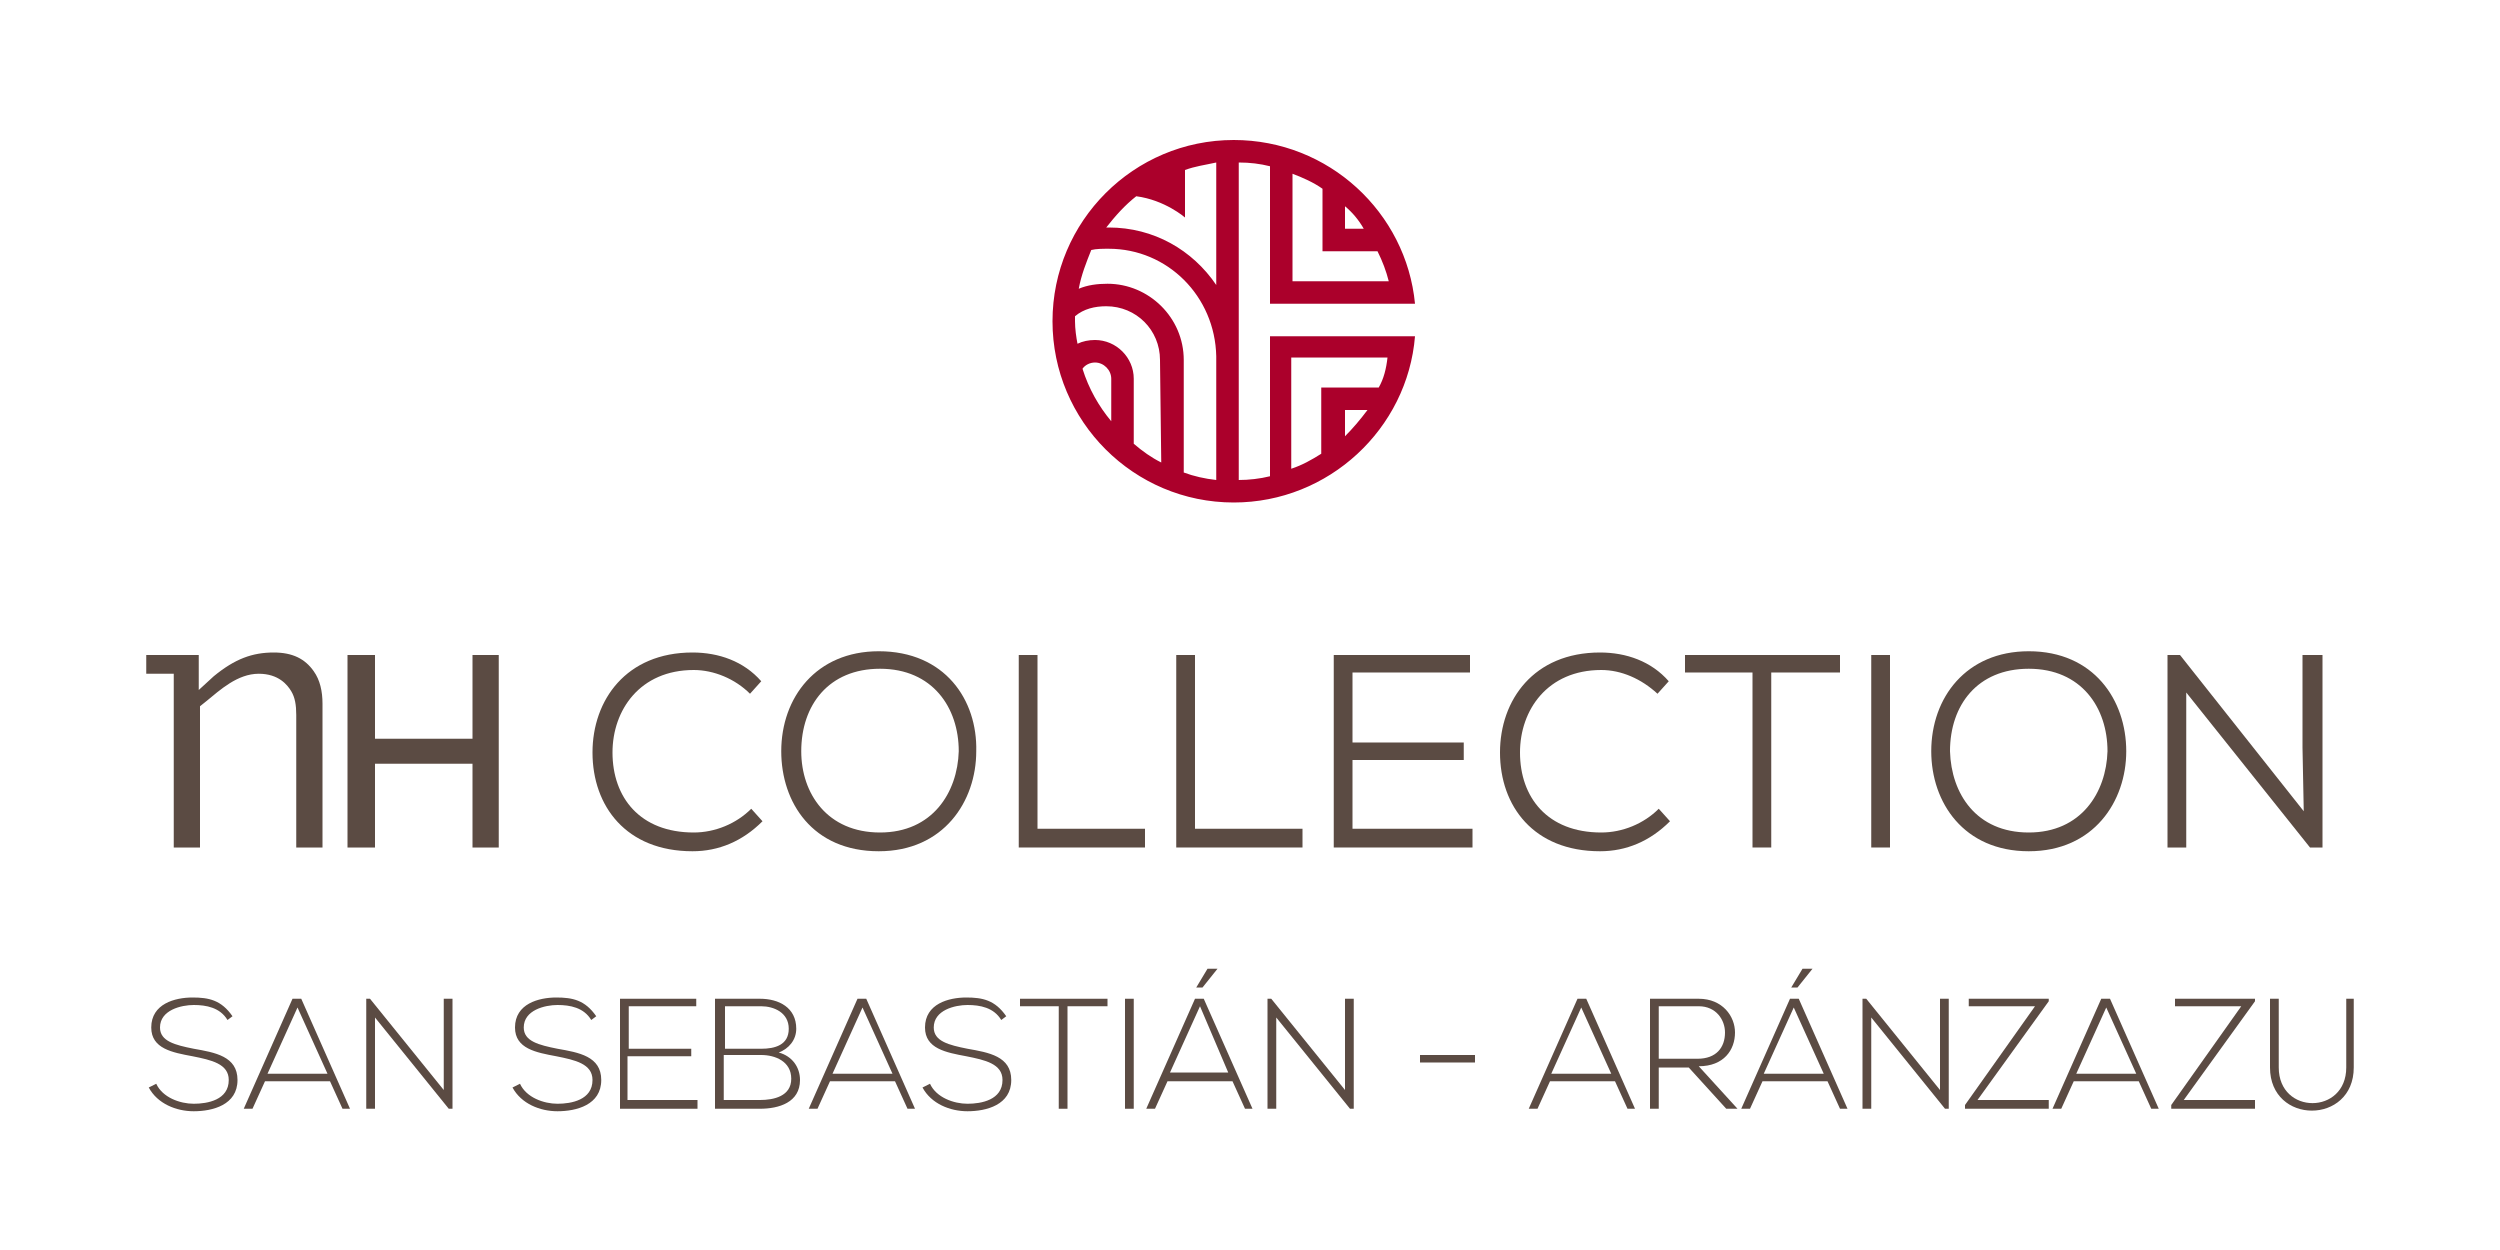 <?xml version="1.0" encoding="utf-8"?>
<!-- Generator: Adobe Illustrator 28.2.0, SVG Export Plug-In . SVG Version: 6.00 Build 0)  -->
<svg version="1.1" id="Layer_1" xmlns="http://www.w3.org/2000/svg" xmlns:xlink="http://www.w3.org/1999/xlink" x="0px" y="0px"
	 viewBox="0 0 200 100" style="enable-background:new 0 0 200 100;" xml:space="preserve">
<style type="text/css">
	.st0{fill:#5B4B43;}
	.st1{fill:#AB002B;}
</style>
<g>
	<g>
		<path class="st0" d="M61,65.7c-1.6,1.6-3.5,2.4-5.6,2.4c-5.3,0-8-3.6-8-7.9c0-4.2,2.7-8,8-8c2.1,0,4.1,0.7,5.5,2.3l-0.9,1
			c-1.2-1.2-2.9-1.9-4.5-1.9c-4.3,0-6.5,3.2-6.5,6.6c0,3.6,2.2,6.4,6.5,6.4c1.7,0,3.4-0.7,4.6-1.9L61,65.7z"/>
		<path class="st0" d="M70.4,66.6c4.2,0,6.2-3.2,6.3-6.5c0-3.5-2.1-6.6-6.3-6.6c-4.1,0-6.3,2.9-6.3,6.6
			C64.1,63.5,66.2,66.6,70.4,66.6 M78.1,60.1c0,4-2.6,8-7.8,8c-5.3,0-7.8-3.9-7.8-8c0-4.3,2.8-8,7.8-8C75.6,52.1,78.2,56,78.1,60.1"
			/>
	</g>
	<polygon class="st0" points="83,52.4 83,66.3 91.6,66.3 91.6,67.8 81.5,67.8 81.5,52.4 	"/>
	<polygon class="st0" points="95.6,52.4 95.6,66.3 104.2,66.3 104.2,67.8 94.1,67.8 94.1,52.4 	"/>
	<polygon class="st0" points="117.8,67.8 106.7,67.8 106.7,52.4 117.6,52.4 117.6,53.8 108.2,53.8 108.2,59.4 117.1,59.4 
		117.1,60.8 108.2,60.8 108.2,66.3 117.8,66.3 	"/>
	<g>
		<path class="st0" d="M133.6,65.7c-1.6,1.6-3.5,2.4-5.6,2.4c-5.3,0-8-3.6-8-7.9c0-4.2,2.7-8,8-8c2.1,0,4.1,0.7,5.5,2.3l-0.9,1
			c-1.3-1.2-2.9-1.9-4.5-1.9c-4.3,0-6.5,3.2-6.5,6.6c0,3.6,2.2,6.4,6.5,6.4c1.7,0,3.4-0.7,4.6-1.9L133.6,65.7z"/>
	</g>
	<polygon class="st0" points="140.2,53.8 134.8,53.8 134.8,52.4 147.2,52.4 147.2,53.8 141.7,53.8 141.7,67.8 140.2,67.8 	"/>
	<rect x="149.7" y="52.4" class="st0" width="1.5" height="15.4"/>
	<g>
		<path class="st0" d="M162.3,66.6c4.2,0,6.2-3.2,6.3-6.5c0-3.5-2.1-6.6-6.3-6.6c-4.1,0-6.3,2.9-6.3,6.6
			C156.1,63.5,158.1,66.6,162.3,66.6 M170.1,60.1c0,4-2.6,8-7.8,8s-7.8-3.9-7.8-8c0-4.3,2.8-8,7.8-8C167.5,52.1,170.1,56,170.1,60.1
			"/>
	</g>
	<polygon class="st0" points="184.3,64.9 184.2,59.8 184.2,52.4 185.8,52.4 185.8,67.8 184.8,67.8 174.9,55.4 174.9,59.9 
		174.9,67.8 173.4,67.8 173.4,52.4 174.4,52.4 	"/>
	<g>
		<path class="st0" d="M23.7,67.8h2.1V56.3c0-1-0.2-1.9-0.7-2.6c-0.7-1-1.7-1.5-3.2-1.5c-1.7,0-3.1,0.5-4.8,1.9l-1.2,1.1v-2.8h-4.2
			v1.5h2.2v13.9H16V56.5l0.5-0.4c1.1-0.9,2.5-2.2,4.2-2.2c1.6,0,2.3,0.9,2.6,1.4c0.3,0.5,0.4,1.1,0.4,1.9L23.7,67.8L23.7,67.8z
			 M37.8,67.8h2.1V52.4h-2.1v6.7H30v-6.7h-2.2v15.4H30v-6.7h7.8L37.8,67.8L37.8,67.8z"/>
		<path class="st1" d="M110.3,31h-4.6v5.3c-0.8,0.5-1.5,0.9-2.4,1.2v-8.9h7.7C110.9,29.5,110.7,30.3,110.3,31 M107.6,34.9v-2.1h1.8
			C108.8,33.6,108.2,34.3,107.6,34.9 M97.3,22.8c-1.9-2.8-5-4.6-8.6-4.6h-0.2c0.7-0.9,1.5-1.8,2.4-2.5c2.3,0.3,3.9,1.7,3.9,1.7v-3.8
			c0.8-0.3,1.6-0.4,2.5-0.6L97.3,22.8L97.3,22.8z M97.3,38.4c-0.9-0.1-1.8-0.3-2.6-0.6v-9c0-3.4-2.8-6.1-6.1-6.1
			c-0.8,0-1.6,0.1-2.3,0.4c0.2-1.1,0.6-2.1,1-3.1c0.4-0.1,0.9-0.1,1.4-0.1c4.7,0,8.5,3.8,8.6,8.6L97.3,38.4L97.3,38.4z M92.9,37
			c-0.8-0.4-1.5-0.9-2.2-1.5v-5.2c0-1.7-1.4-3.1-3.1-3.1c-0.5,0-1,0.1-1.4,0.3C86.1,27,86,26.3,86,25.7c0-0.1,0-0.3,0-0.4
			c0.7-0.6,1.6-0.8,2.5-0.8c2.4,0,4.3,1.9,4.3,4.3L92.9,37L92.9,37z M88.9,33.1v0.6c-1-1.2-1.8-2.6-2.3-4.2c0.2-0.3,0.6-0.5,1-0.5
			c0.7,0,1.3,0.6,1.3,1.3V33.1z M103.4,13.9c0.8,0.3,1.7,0.7,2.4,1.2v5h4.4c0.4,0.8,0.7,1.6,0.9,2.4h-7.7L103.4,13.9L103.4,13.9z
			 M107.6,16.5c0.6,0.5,1.1,1.1,1.5,1.8h-1.5V16.5z M101.6,26.9v11.2c-0.8,0.2-1.7,0.3-2.5,0.3V13c0.9,0,1.7,0.1,2.5,0.3v11h11.6
			c-0.7-7.3-6.9-13.1-14.5-13.1c-8,0-14.5,6.5-14.5,14.5s6.5,14.5,14.5,14.5c7.6,0,13.9-5.9,14.5-13.3L101.6,26.9L101.6,26.9z"/>
	</g>
	<g>
		<path class="st0" d="M18.2,81.6c-0.6-1-1.7-1.2-2.7-1.2c-1,0-2.7,0.4-2.7,1.8c0,1.1,1.2,1.4,2.7,1.7c1.7,0.3,3.5,0.6,3.5,2.5
			c0,2-2,2.5-3.5,2.5c-1.4,0-2.9-0.6-3.6-1.9l0.6-0.3c0.5,1.1,1.9,1.6,3,1.6c1.1,0,2.8-0.3,2.8-1.9c0-1.3-1.4-1.6-2.9-1.9
			c-1.6-0.3-3.3-0.6-3.3-2.3c0-1.9,1.9-2.4,3.3-2.4c1.3,0,2.3,0.2,3.2,1.5L18.2,81.6z"/>
		<path class="st0" d="M27.4,88.7l-1-2.2h-5.2l-1,2.2h-0.7l3.9-8.8h0.7l3.9,8.8H27.4z M26.2,85.9l-2.4-5.3l-2.4,5.3H26.2z"/>
		<path class="st0" d="M29.6,79.9l5.9,7.3v-7.3h0.7v8.8h-0.3L30,81.4v7.3h-0.7v-8.8H29.6z"/>
		<path class="st0" d="M47.3,81.6c-0.6-1-1.7-1.2-2.7-1.2c-1,0-2.7,0.4-2.7,1.8c0,1.1,1.2,1.4,2.7,1.7c1.7,0.3,3.5,0.6,3.5,2.5
			c0,2-2,2.5-3.5,2.5c-1.4,0-2.9-0.6-3.6-1.9l0.6-0.3c0.5,1.1,1.9,1.6,3,1.6c1.1,0,2.8-0.3,2.8-1.9c0-1.3-1.4-1.6-2.9-1.9
			c-1.6-0.3-3.3-0.6-3.3-2.3c0-1.9,1.9-2.4,3.3-2.4c1.3,0,2.3,0.2,3.2,1.5L47.3,81.6z"/>
		<path class="st0" d="M50.2,83.9h5.1v0.6h-5.1V88h5.6v0.7h-6.2v-8.8h6.1v0.6h-5.4V83.9z"/>
		<path class="st0" d="M63.7,82.3c0,0.9-0.6,1.6-1.4,1.9c1.1,0.3,1.7,1.2,1.7,2.2c0,1.8-1.7,2.3-3.2,2.3c-1.3,0-2.3,0-3.6,0v-8.8
			c1.3,0,2.3,0,3.6,0C62.3,79.9,63.7,80.6,63.7,82.3z M57.9,83.9h3c1.1,0,2.2-0.3,2.2-1.6c0-1.3-1.2-1.8-2.2-1.8h-2.9V83.9z
			 M57.9,88h2.9c1.1,0,2.5-0.3,2.5-1.7c0-1.4-1.3-1.9-2.4-1.9c-1.1,0-2,0-3,0V88z"/>
		<path class="st0" d="M72.6,88.7l-1-2.2h-5.2l-1,2.2h-0.7l3.9-8.8h0.7l3.9,8.8H72.6z M71.4,85.9l-2.4-5.3l-2.4,5.3H71.4z"/>
		<path class="st0" d="M80.1,81.6c-0.6-1-1.7-1.2-2.7-1.2c-1,0-2.7,0.4-2.7,1.8c0,1.1,1.2,1.4,2.7,1.7c1.7,0.3,3.5,0.6,3.5,2.5
			c0,2-2,2.5-3.5,2.5c-1.4,0-2.9-0.6-3.6-1.9l0.6-0.3c0.5,1.1,1.9,1.6,3,1.6s2.8-0.3,2.8-1.9c0-1.3-1.4-1.6-2.9-1.9
			c-1.6-0.3-3.3-0.6-3.3-2.3c0-1.9,1.9-2.4,3.3-2.4c1.3,0,2.3,0.2,3.2,1.5L80.1,81.6z"/>
		<path class="st0" d="M84.8,80.5h-3.2v-0.6h7v0.6h-3.2v8.2h-0.7V80.5z"/>
		<path class="st0" d="M90,88.7v-8.8h0.7v8.8H90z"/>
		<path class="st0" d="M99.6,88.7l-1-2.2h-5.2l-1,2.2h-0.7l3.9-8.8h0.7l3.9,8.8H99.6z M98.3,85.9L96,80.5l-2.4,5.3H98.3z M96.2,79
			l1.2-1.5v0h-0.8l-0.9,1.5V79H96.2z"/>
		<path class="st0" d="M101.7,79.9l5.9,7.3v-7.3h0.7v8.8H108l-5.9-7.3v7.3h-0.7v-8.8H101.7z"/>
		<path class="st0" d="M113.6,84.4h4.4V85h-4.4V84.4z"/>
		<path class="st0" d="M130.2,88.7l-1-2.2h-5.2l-1,2.2h-0.7l3.9-8.8h0.7l3.9,8.8H130.2z M128.9,85.9l-2.4-5.3l-2.4,5.3H128.9z"/>
		<path class="st0" d="M139,88.7h-0.9l-3-3.3h-2.4v3.3H132v-8.8c1.3,0,2.6,0,3.9,0c1.9,0,2.9,1.4,2.9,2.7c0,1.4-0.9,2.7-2.9,2.7
			L139,88.7z M132.7,84.7h3.1c1.5,0,2.2-0.9,2.2-2.1c0-1-0.7-2.1-2.1-2.1h-3.2V84.7z"/>
		<path class="st0" d="M147.2,88.7l-1-2.2h-5.2l-1,2.2h-0.7l3.9-8.8h0.7l3.9,8.8H147.2z M145.9,85.9l-2.4-5.3l-2.4,5.3H145.9z
			 M143.8,79l1.2-1.5v0h-0.8l-0.9,1.5V79H143.8z"/>
		<path class="st0" d="M149.3,79.9l5.9,7.3v-7.3h0.7v8.8h-0.3l-5.9-7.3v7.3H149v-8.8H149.3z"/>
		<path class="st0" d="M157.5,79.9h6.4v0.2l-5.7,7.9h5.7v0.7h-6.7v-0.3l5.6-7.9h-5.3V79.9z"/>
		<path class="st0" d="M172.1,88.7l-1-2.2h-5.2l-1,2.2h-0.7l3.9-8.8h0.7l3.9,8.8H172.1z M170.9,85.9l-2.4-5.3l-2.4,5.3H170.9z"/>
		<path class="st0" d="M174,79.9h6.4v0.2l-5.7,7.9h5.7v0.7h-6.7v-0.3l5.6-7.9H174V79.9z"/>
		<path class="st0" d="M188.3,79.9v5.5c0,4.6-6.7,4.6-6.7,0v-5.5h0.7v5.5c0,3.8,5.4,3.8,5.4,0v-5.5H188.3z"/>
	</g>
</g>
</svg>
